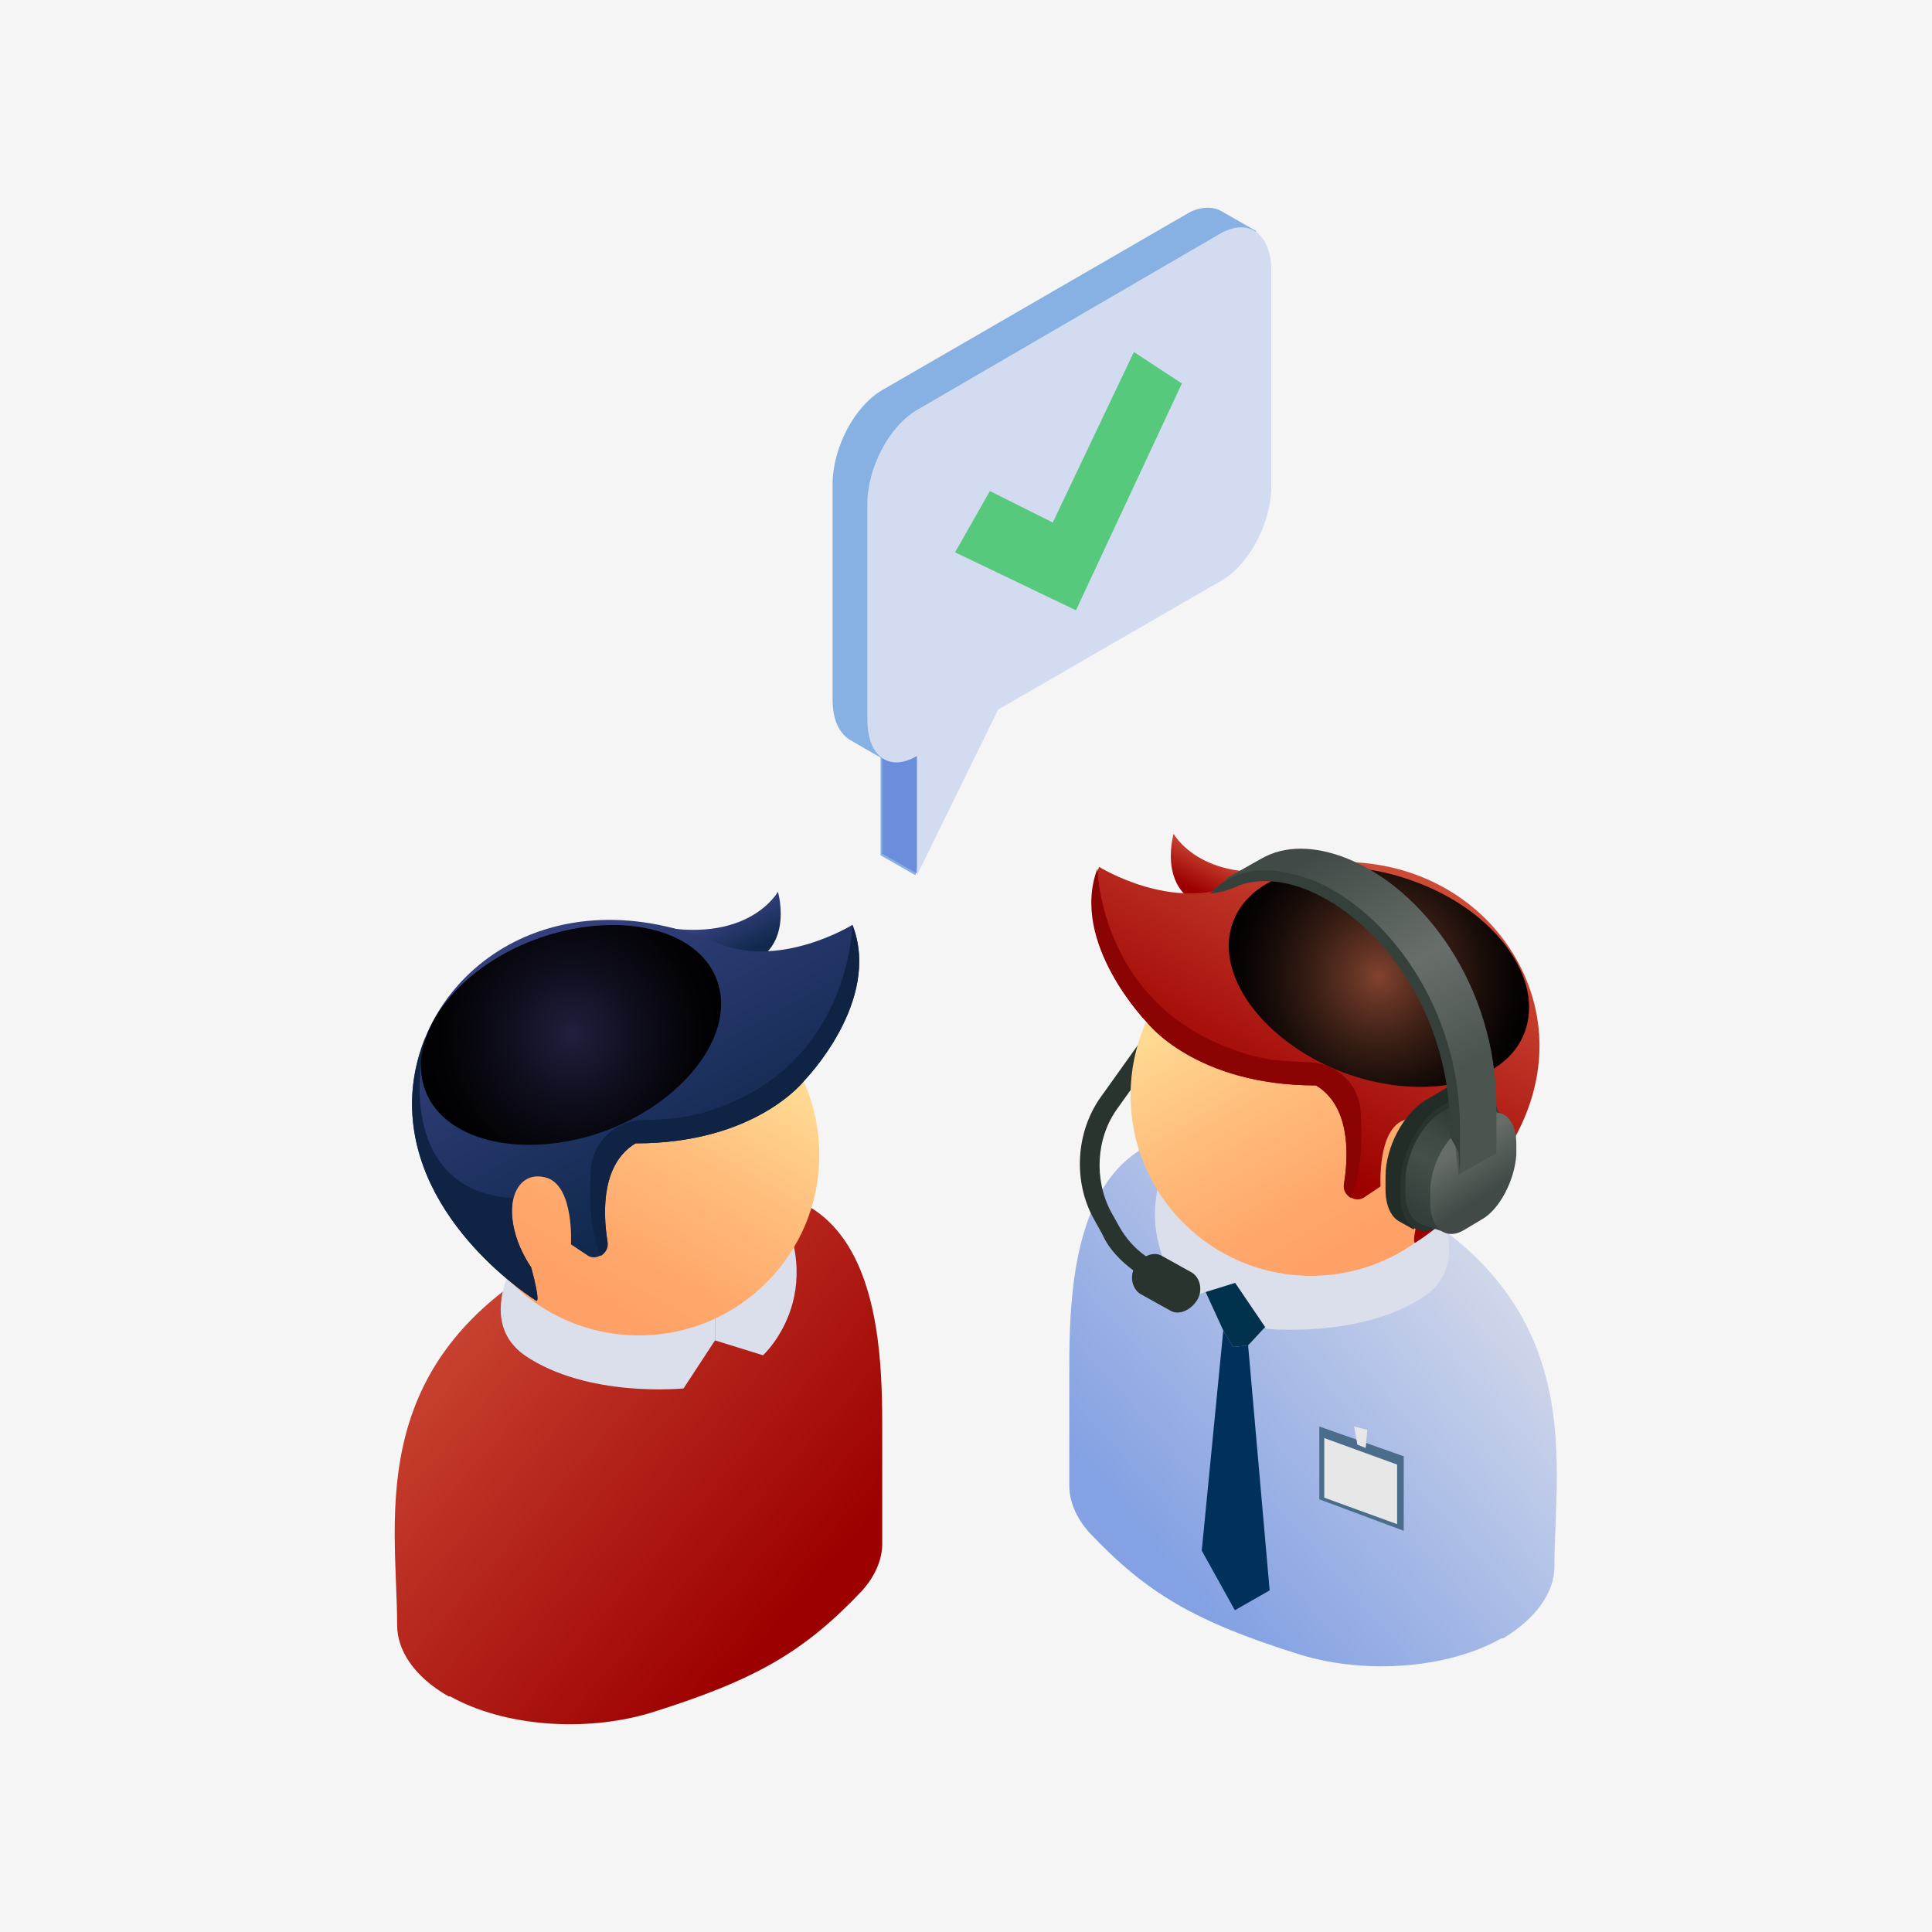 <?xml version="1.0" encoding="UTF-8"?> <svg xmlns="http://www.w3.org/2000/svg" xmlns:xlink="http://www.w3.org/1999/xlink" width="110px" height="110px" viewBox="0 0 110 110" version="1.1"><title>Несём ответственность за свою работу</title><defs><linearGradient x1="80.155%" y1="83.838%" x2="23.425%" y2="21.799%" id="linearGradient-1"><stop stop-color="#9C0000" offset="0%"></stop><stop stop-color="#B82A1F" offset="59.14%"></stop><stop stop-color="#CD4A36" offset="100%"></stop></linearGradient><linearGradient x1="100.612%" y1="52.018%" x2="-1.71%" y2="47.835%" id="linearGradient-2"><stop stop-color="#9C0000" offset="0%"></stop><stop stop-color="#B82A1F" offset="59.14%"></stop><stop stop-color="#CD4A36" offset="100%"></stop></linearGradient><linearGradient x1="25.198%" y1="93.003%" x2="75.117%" y2="6.542%" id="linearGradient-3"><stop stop-color="#FFA066" offset="6.912%"></stop><stop stop-color="#FFA86C" offset="26.43%"></stop><stop stop-color="#FFBD7C" offset="56.3%"></stop><stop stop-color="#FFD992" offset="86.18%"></stop></linearGradient><linearGradient x1="71.69%" y1="66.59%" x2="43.666%" y2="34.062%" id="linearGradient-4"><stop stop-color="#10294D" offset="0%"></stop><stop stop-color="#2F3D77" offset="87.12%"></stop><stop stop-color="#34407E" offset="100%"></stop></linearGradient><linearGradient x1="68.761%" y1="68.699%" x2="35.291%" y2="12.754%" id="linearGradient-5"><stop stop-color="#10294D" offset="0%"></stop><stop stop-color="#2F3D77" offset="87.12%"></stop><stop stop-color="#34407E" offset="100%"></stop></linearGradient><radialGradient cx="50.379%" cy="49.713%" fx="50.379%" fy="49.713%" r="71.175%" gradientTransform="translate(0.504, 0.497), scale(0.732, 1), rotate(159.005), translate(-0.504, -0.497)" id="radialGradient-6"><stop stop-color="#201F3F" offset="0%"></stop><stop stop-color="#1C1B37" offset="8.029%"></stop><stop stop-color="#0D0C19" offset="42.54%"></stop><stop stop-color="#030307" offset="72.1%"></stop><stop stop-color="#000000" offset="93.09%"></stop></radialGradient><linearGradient x1="19.759%" y1="83.828%" x2="76.49%" y2="21.788%" id="linearGradient-7"><stop stop-color="#84A1E3" offset="0%"></stop><stop stop-color="#AEBFE7" offset="50.79%"></stop><stop stop-color="#DBDEEB" offset="100%"></stop></linearGradient><linearGradient x1="-1.029%" y1="51.991%" x2="101.29%" y2="47.81%" id="linearGradient-8"><stop stop-color="#9C0000" offset="0%"></stop><stop stop-color="#B82A1F" offset="59.14%"></stop><stop stop-color="#CD4A36" offset="100%"></stop></linearGradient><linearGradient x1="75.122%" y1="93.446%" x2="25.205%" y2="6.985%" id="linearGradient-9"><stop stop-color="#FFA066" offset="6.912%"></stop><stop stop-color="#FFA86C" offset="26.43%"></stop><stop stop-color="#FFBD7C" offset="56.3%"></stop><stop stop-color="#FFD992" offset="86.18%"></stop></linearGradient><linearGradient x1="27.931%" y1="66.564%" x2="55.949%" y2="34.037%" id="linearGradient-10"><stop stop-color="#9C0000" offset="0%"></stop><stop stop-color="#B82A1F" offset="59.14%"></stop><stop stop-color="#CD4A36" offset="100%"></stop></linearGradient><linearGradient x1="31.128%" y1="68.688%" x2="64.597%" y2="12.744%" id="linearGradient-11"><stop stop-color="#9C0000" offset="0%"></stop><stop stop-color="#B82A1F" offset="59.14%"></stop><stop stop-color="#CD4A36" offset="100%"></stop></linearGradient><radialGradient cx="49.989%" cy="49.688%" fx="49.989%" fy="49.688%" r="71.175%" gradientTransform="translate(0.5, 0.497), scale(0.732, 1), rotate(20.995), translate(-0.5, -0.497)" id="radialGradient-12"><stop stop-color="#81432E" offset="0%"></stop><stop stop-color="#613223" offset="16.04%"></stop><stop stop-color="#371D14" offset="39.9%"></stop><stop stop-color="#190D09" offset="61.54%"></stop><stop stop-color="#070302" offset="79.99%"></stop><stop stop-color="#000000" offset="93.09%"></stop></radialGradient><linearGradient x1="27.665%" y1="92.102%" x2="66.049%" y2="2.579%" id="linearGradient-13"><stop stop-color="#343E3A" offset="0%"></stop><stop stop-color="#454F4A" offset="40.09%"></stop><stop stop-color="#3F4944" offset="60.11%"></stop><stop stop-color="#333D38" offset="79.49%"></stop></linearGradient><linearGradient x1="62.438%" y1="82.242%" x2="36.667%" y2="19.217%" id="linearGradient-14"><stop stop-color="#414A46" offset="20.97%"></stop><stop stop-color="#666D69" offset="83.18%"></stop></linearGradient><linearGradient x1="81.173%" y1="96.281%" x2="33.25%" y2="-2.821%" id="linearGradient-15"><stop stop-color="#4C5450" offset="20.97%"></stop><stop stop-color="#686F6B" offset="54.15%"></stop><stop stop-color="#414A46" offset="95.62%"></stop></linearGradient></defs><g id="Page-1" stroke="none" stroke-width="1" fill="none" fill-rule="evenodd"><g id="Главная-Copy-7" transform="translate(-79, -2242)"><g id="Несём-ответственность-за-свою-работу" transform="translate(79, 2242)"><rect id="Rectangle-Copy-36" fill="#F5F5F5" x="0" y="0" width="110" height="110"></rect><g id="Group" transform="translate(22.473, 11.828)" fill-rule="nonzero"><g transform="translate(0, 35.644)"><g transform="translate(0, 3.299)"><path d="M0.138,41.758 C0.138,35.537 -2.03,26.016 10.79,19.984 C10.79,19.984 11.544,20.266 10.79,19.984 C27.757,10.934 27.757,25.168 27.757,30.73 C27.757,36.291 27.757,37.139 27.757,37.139 L27.757,37.139 C27.757,37.988 27.38,38.93 26.626,39.779 C23.327,43.266 20.593,44.869 14.561,46.754 C10.79,47.885 6.171,47.508 3.155,45.811 L3.061,45.811 C1.081,44.68 0.138,43.172 0.138,41.758 C0.138,41.758 0.138,41.758 0.138,41.758 Z" id="Path" fill="url(#linearGradient-1)"></path><path d="M18.237,24.225 L18.237,25.545 L16.446,28.279 C16.446,28.279 10.979,28.844 7.397,26.393 C3.815,23.848 8.434,18.475 8.434,18.475 L18.237,24.225 Z" id="Path" fill="#DBDEEB"></path><path d="M17.86,22.34 L18.237,24.225 L18.237,25.545 L20.97,26.393 C20.97,26.393 25.212,22.529 21.065,16.496 C17.2,18.098 17.86,22.34 17.86,22.34 Z" id="Path" fill="#DBDEEB"></path><path d="M12.77,22.623 C14.184,22.152 15.315,21.492 16.069,20.738 C16.54,20.266 16.352,19.607 15.692,19.23 L15.692,19.23 C15.032,18.852 13.901,18.758 13.052,19.041 C11.639,19.512 10.507,20.172 9.753,20.926 C9.282,21.398 9.47,22.057 10.13,22.434 L10.13,22.434 C10.79,22.811 11.827,22.906 12.77,22.623 Z" id="Path" fill="url(#linearGradient-2)"></path><g transform="translate(0.987, 0)"><circle id="Oval" fill="url(#linearGradient-3)" cx="12.914" cy="14.988" r="10.275"></circle><path d="M13.574,1.885 C19.135,3.111 20.832,0 20.832,0 C20.832,0 21.963,3.865 18.193,4.336 C14.422,4.807 13.574,1.885 13.574,1.885 Z" id="Path" fill="url(#linearGradient-4)"></path><path d="M17.156,2.828 C20.832,4.525 25.074,1.885 25.074,1.885 C26.771,6.221 22.34,10.746 22.34,10.746 C22.34,10.746 19.607,14.328 12.725,14.328 C10.84,15.459 10.84,18.098 11.123,19.889 C11.217,20.549 10.463,21.115 9.898,20.643 L9.049,20.078 C9.049,20.078 9.238,16.873 7.73,16.307 C5.75,15.648 4.807,18.381 6.787,21.398 C7.352,23.471 7.07,23.283 7.07,23.283 C7.07,23.283 0,18.947 0,12.066 C0,5.184 7.352,-1.131 17.156,2.828 Z" id="Path" fill="url(#linearGradient-5)"></path><path d="M6.787,21.398 C5.75,19.889 5.561,18.381 5.75,17.439 C0.754,17.156 -0.189,12.631 0.754,8.295 C0.283,9.52 0,10.746 0,12.066 C0,18.947 7.07,23.283 7.07,23.283 C7.07,23.283 7.352,23.566 6.787,21.398 Z" id="Path" fill="#0F2444"></path><path d="M22.34,10.746 C22.34,10.746 19.607,14.328 12.725,14.328 C10.84,15.459 10.84,18.098 11.123,19.889 C11.217,20.266 11.029,20.549 10.746,20.738 C10.086,19.135 10.086,17.344 10.18,15.836 C10.275,14.234 11.594,13.008 13.197,13.008 C14.705,12.914 16.213,13.008 19.041,11.594 C24.98,8.484 25.074,1.885 25.074,1.885 C26.771,6.221 22.34,10.746 22.34,10.746 Z" id="Path" fill="#0F2444"></path></g><path d="M1.741,11.311 C2.872,14.328 7.585,15.27 12.11,13.574 C16.729,11.783 19.462,7.918 18.331,4.996 C17.2,1.98 12.487,1.037 7.962,2.734 C3.438,4.43 0.61,8.295 1.741,11.311 Z" id="Path" fill="url(#radialGradient-6)"></path></g><g transform="translate(38.409, 0)"><g><path d="M27.619,41.758 C27.619,35.537 29.787,26.016 16.967,19.984 C16.967,19.984 16.213,20.266 16.967,19.984 C0,10.934 0,25.168 0,30.73 C0,36.291 0,37.139 0,37.139 L0,37.139 C0,37.988 0.377,38.93 1.131,39.779 C4.43,43.266 7.164,44.869 13.197,46.754 C16.967,47.885 21.586,47.508 24.602,45.811 L24.697,45.811 C26.582,44.68 27.619,43.172 27.619,41.758 C27.619,41.758 27.619,41.758 27.619,41.758 Z" id="Path" fill="url(#linearGradient-7)"></path><g transform="translate(7.541, 25.545)" id="Path"><polygon fill="#00314D" points="1.885 0 0.189 0.471 1.225 2.734 1.791 3.676 2.639 3.582 3.865 2.262"></polygon><polygon fill="#00315C" points="1.791 3.676 2.639 3.582 3.865 17.533 1.885 18.664 0 15.27 1.225 2.734"></polygon><g transform="translate(6.693, 8.201)"><polygon fill="#4A6D8B" points="4.807 1.697 4.807 5.939 0 4.148 0 0"></polygon><polygon fill="#E6E7E6" points="4.43 2.168 4.43 5.561 0.283 4.053 0.283 0.66"></polygon><polygon fill="#E6E7E6" points="2.734 0.189 2.639 1.225 2.168 1.037 1.98 0"></polygon></g></g><path d="M9.426,24.225 L9.426,25.545 L11.217,28.184 C11.217,28.184 16.684,28.75 20.266,26.299 C23.848,23.754 19.23,18.381 19.23,18.381 L9.426,24.225 Z" id="Path" fill="#DBDEEB"></path><path d="M9.898,22.34 L9.52,24.225 L9.52,25.545 L6.787,26.393 C6.787,26.393 2.545,22.529 6.693,16.496 C10.557,18.098 9.898,22.34 9.898,22.34 Z" id="Path" fill="#DBDEEB"></path><path d="M5.184,26.016 L3.676,24.885 C2.922,24.32 2.262,23.66 1.885,22.811 L1.414,21.963 C0.189,19.795 0.377,16.967 1.791,14.988 L5.09,10.369 L6.033,11.029 L2.734,15.648 C1.508,17.344 1.414,19.701 2.357,21.492 L2.828,22.34 C3.205,23 3.676,23.566 4.336,24.037 L5.844,25.168 L5.184,26.016 Z" id="Path" fill="#2A342F"></path><path d="M14.988,22.623 C13.574,22.152 12.443,21.492 11.689,20.738 C11.217,20.266 11.406,19.607 12.066,19.23 L12.066,19.23 C12.725,18.852 13.857,18.758 14.705,19.041 C16.119,19.512 17.25,20.172 18.004,20.926 C18.475,21.398 18.287,22.057 17.627,22.434 L17.627,22.434 C16.967,22.811 15.836,22.906 14.988,22.623 Z" id="Path" fill="url(#linearGradient-8)"></path><g transform="translate(1.253, 0)"><circle id="Oval" fill="url(#linearGradient-9)" cx="12.509" cy="14.893" r="10.275"></circle><path d="M11.944,1.885 C6.382,3.111 4.685,0 4.685,0 C4.685,0 3.554,3.865 7.325,4.336 C11.001,4.807 11.944,1.885 11.944,1.885 Z" id="Path" fill="url(#linearGradient-10)"></path><path d="M8.362,2.828 C4.685,4.525 0.444,1.885 0.444,1.885 C-1.253,6.221 3.177,10.746 3.177,10.746 C3.177,10.746 5.911,14.328 12.792,14.328 C14.677,15.459 14.677,18.098 14.394,19.889 C14.3,20.549 15.054,21.115 15.62,20.643 L16.468,20.078 C16.468,20.078 16.28,16.873 17.788,16.307 C19.767,15.648 20.71,18.381 18.73,21.398 C18.165,23.471 18.448,23.283 18.448,23.283 C18.448,23.283 25.517,18.947 25.517,12.066 C25.517,5.184 18.165,-1.131 8.362,2.828 Z" id="Path" fill="url(#linearGradient-11)"></path><path d="M3.177,10.746 C3.177,10.746 5.911,14.328 12.792,14.328 C14.677,15.459 14.677,18.098 14.394,19.889 C14.3,20.266 14.489,20.549 14.771,20.738 C15.431,19.135 15.431,17.344 15.337,15.836 C15.243,14.234 13.923,13.008 12.321,13.008 C10.812,12.914 9.304,13.008 6.476,11.594 C0.444,8.484 0.349,1.98 0.349,1.98 C-1.253,6.221 3.177,10.746 3.177,10.746 Z" id="Path" fill="#8B0302"></path></g><path d="M25.922,11.311 C24.791,14.328 20.078,15.27 15.553,13.574 C10.934,11.783 8.201,7.918 9.332,4.996 C10.463,1.98 15.176,1.037 19.701,2.734 C24.32,4.43 27.053,8.295 25.922,11.311 Z" id="Path" fill="url(#radialGradient-12)"></path></g><path d="M23.754,14.893 L22.906,14.422 L22.906,14.422 C22.529,14.139 21.963,14.139 21.398,14.516 L20.266,15.176 C19.041,15.93 18.004,17.816 18.004,19.512 L18.004,20.266 C18.004,21.115 18.287,21.775 18.758,22.057 L18.758,22.057 L19.607,22.529 L19.795,22.152 C19.984,22.152 20.078,22.057 20.266,21.963 L21.398,21.209 C22.623,20.455 23.66,18.57 23.66,16.873 L23.66,16.119 C23.66,15.836 23.66,15.459 23.566,15.27 L23.754,14.893 Z" id="Path" fill="#232D28"></path><path d="M22.246,21.68 L21.115,22.34 C19.889,23.094 18.852,22.246 18.852,20.643 L18.852,19.889 C18.852,18.287 19.889,16.307 21.115,15.553 L22.246,14.893 C23.471,14.139 24.508,14.988 24.508,16.59 L24.508,17.439 C24.508,19.041 23.471,21.02 22.246,21.68 Z" id="Path" fill="#2A342F"></path><path d="M24.885,16.213 L23.848,15.27 C23.754,15.176 23.754,15.176 23.66,15.176 L23.66,15.176 L23.66,15.176 C23.283,14.893 22.811,14.893 22.246,15.27 L21.209,15.836 C20.078,16.496 19.135,18.287 19.135,19.795 L19.135,20.455 C19.135,21.398 19.512,22.057 20.078,22.246 L20.078,22.246 L21.492,22.717 L22.057,21.586 L22.246,21.492 C23.377,20.832 24.32,19.041 24.32,17.533 L24.32,17.344 L24.885,16.213 Z" id="Path" fill="url(#linearGradient-13)"></path><path d="M23.471,21.963 L22.529,22.529 C21.492,23.189 20.549,22.529 20.549,21.02 L20.549,20.361 C20.549,18.947 21.398,17.25 22.529,16.684 L23.471,16.119 C24.508,15.459 25.451,16.119 25.451,17.627 L25.451,18.287 C25.357,19.701 24.508,21.398 23.471,21.963 Z" id="Path" fill="url(#linearGradient-14)"></path><path d="M15.836,1.414 C13.951,0.66 12.254,0.66 10.934,1.414 L10.934,1.414 L8.766,2.639 L9.709,2.451 C8.955,3.299 9.992,2.545 10.275,2.357 L10.463,2.357 C10.934,2.357 12.443,2.451 14.045,3.111 C18.098,4.807 20.926,9.992 21.586,13.951 L22.152,19.418 L24.32,18.193 L24.32,15.553 C24.32,8.578 20.078,3.111 15.836,1.414 Z" id="Path" fill="url(#linearGradient-15)"></path><path d="M22.246,16.779 L22.246,19.418 L22.152,18.098 L21.68,17.25 L21.68,16.873 C21.68,10.086 17.627,4.902 13.574,3.205 C12.16,2.639 10.84,2.545 9.709,2.922 C9.709,2.922 9.709,2.922 9.709,2.922 C9.615,2.922 9.615,3.016 9.52,3.016 C9.049,3.205 8.484,3.393 8.012,3.393 C8.012,3.393 8.107,3.299 8.107,3.299 C9.143,2.262 10.557,1.885 12.16,2.168 C12.725,2.262 13.291,2.451 13.857,2.639 C18.004,4.336 22.246,9.803 22.246,16.779 Z" id="Path" fill="#36403B"></path><path d="M7.258,26.582 L7.258,26.582 C6.881,27.148 6.221,27.43 5.75,27.148 L4.053,26.205 C3.582,25.922 3.393,25.168 3.77,24.602 L3.77,24.602 C4.148,24.037 4.807,23.754 5.279,24.037 L6.975,24.98 C7.447,25.262 7.635,26.016 7.258,26.582 Z" id="Path" fill="#2A342F"></path></g></g><g transform="translate(24.93, 0)" id="Path"><path d="M24.131,1.333 L22.152,0.202 L22.152,0.202 C21.68,-0.081 20.926,-0.081 20.266,0.296 L2.828,10.382 C1.225,11.325 0,13.681 0,15.755 L0,28.009 C0,29.14 0.377,29.894 0.943,30.271 L0.943,30.271 L0.943,30.271 C0.943,30.271 0.943,30.271 0.943,30.271 L2.734,31.308 L2.734,36.87 L4.713,38.001 L7.352,27.443 L20.078,20.091 C21.68,19.148 22.906,16.792 22.906,14.718 L22.906,2.841 L24.131,1.333 Z" fill="#87B1E3"></path><polygon fill="#6A8DDC" points="4.807 37.907 4.807 31.214 2.828 31.308 2.828 36.775"></polygon><path d="M22.152,1.427 L4.807,11.513 C3.205,12.456 1.98,14.812 1.98,16.886 L1.98,29.14 C1.98,31.214 3.205,32.157 4.807,31.214 L4.807,38.001 L9.426,28.575 L22.152,21.222 C23.754,20.279 24.98,17.923 24.98,15.849 L24.98,3.595 C24.98,1.521 23.754,0.579 22.152,1.427 Z" fill="#D3DBF0"></path><polygon fill="#56C97D" points="17.156 8.214 12.537 17.923 8.955 16.132 6.975 19.62 13.857 22.919 19.889 10.005"></polygon></g></g></g></g></g></svg> 